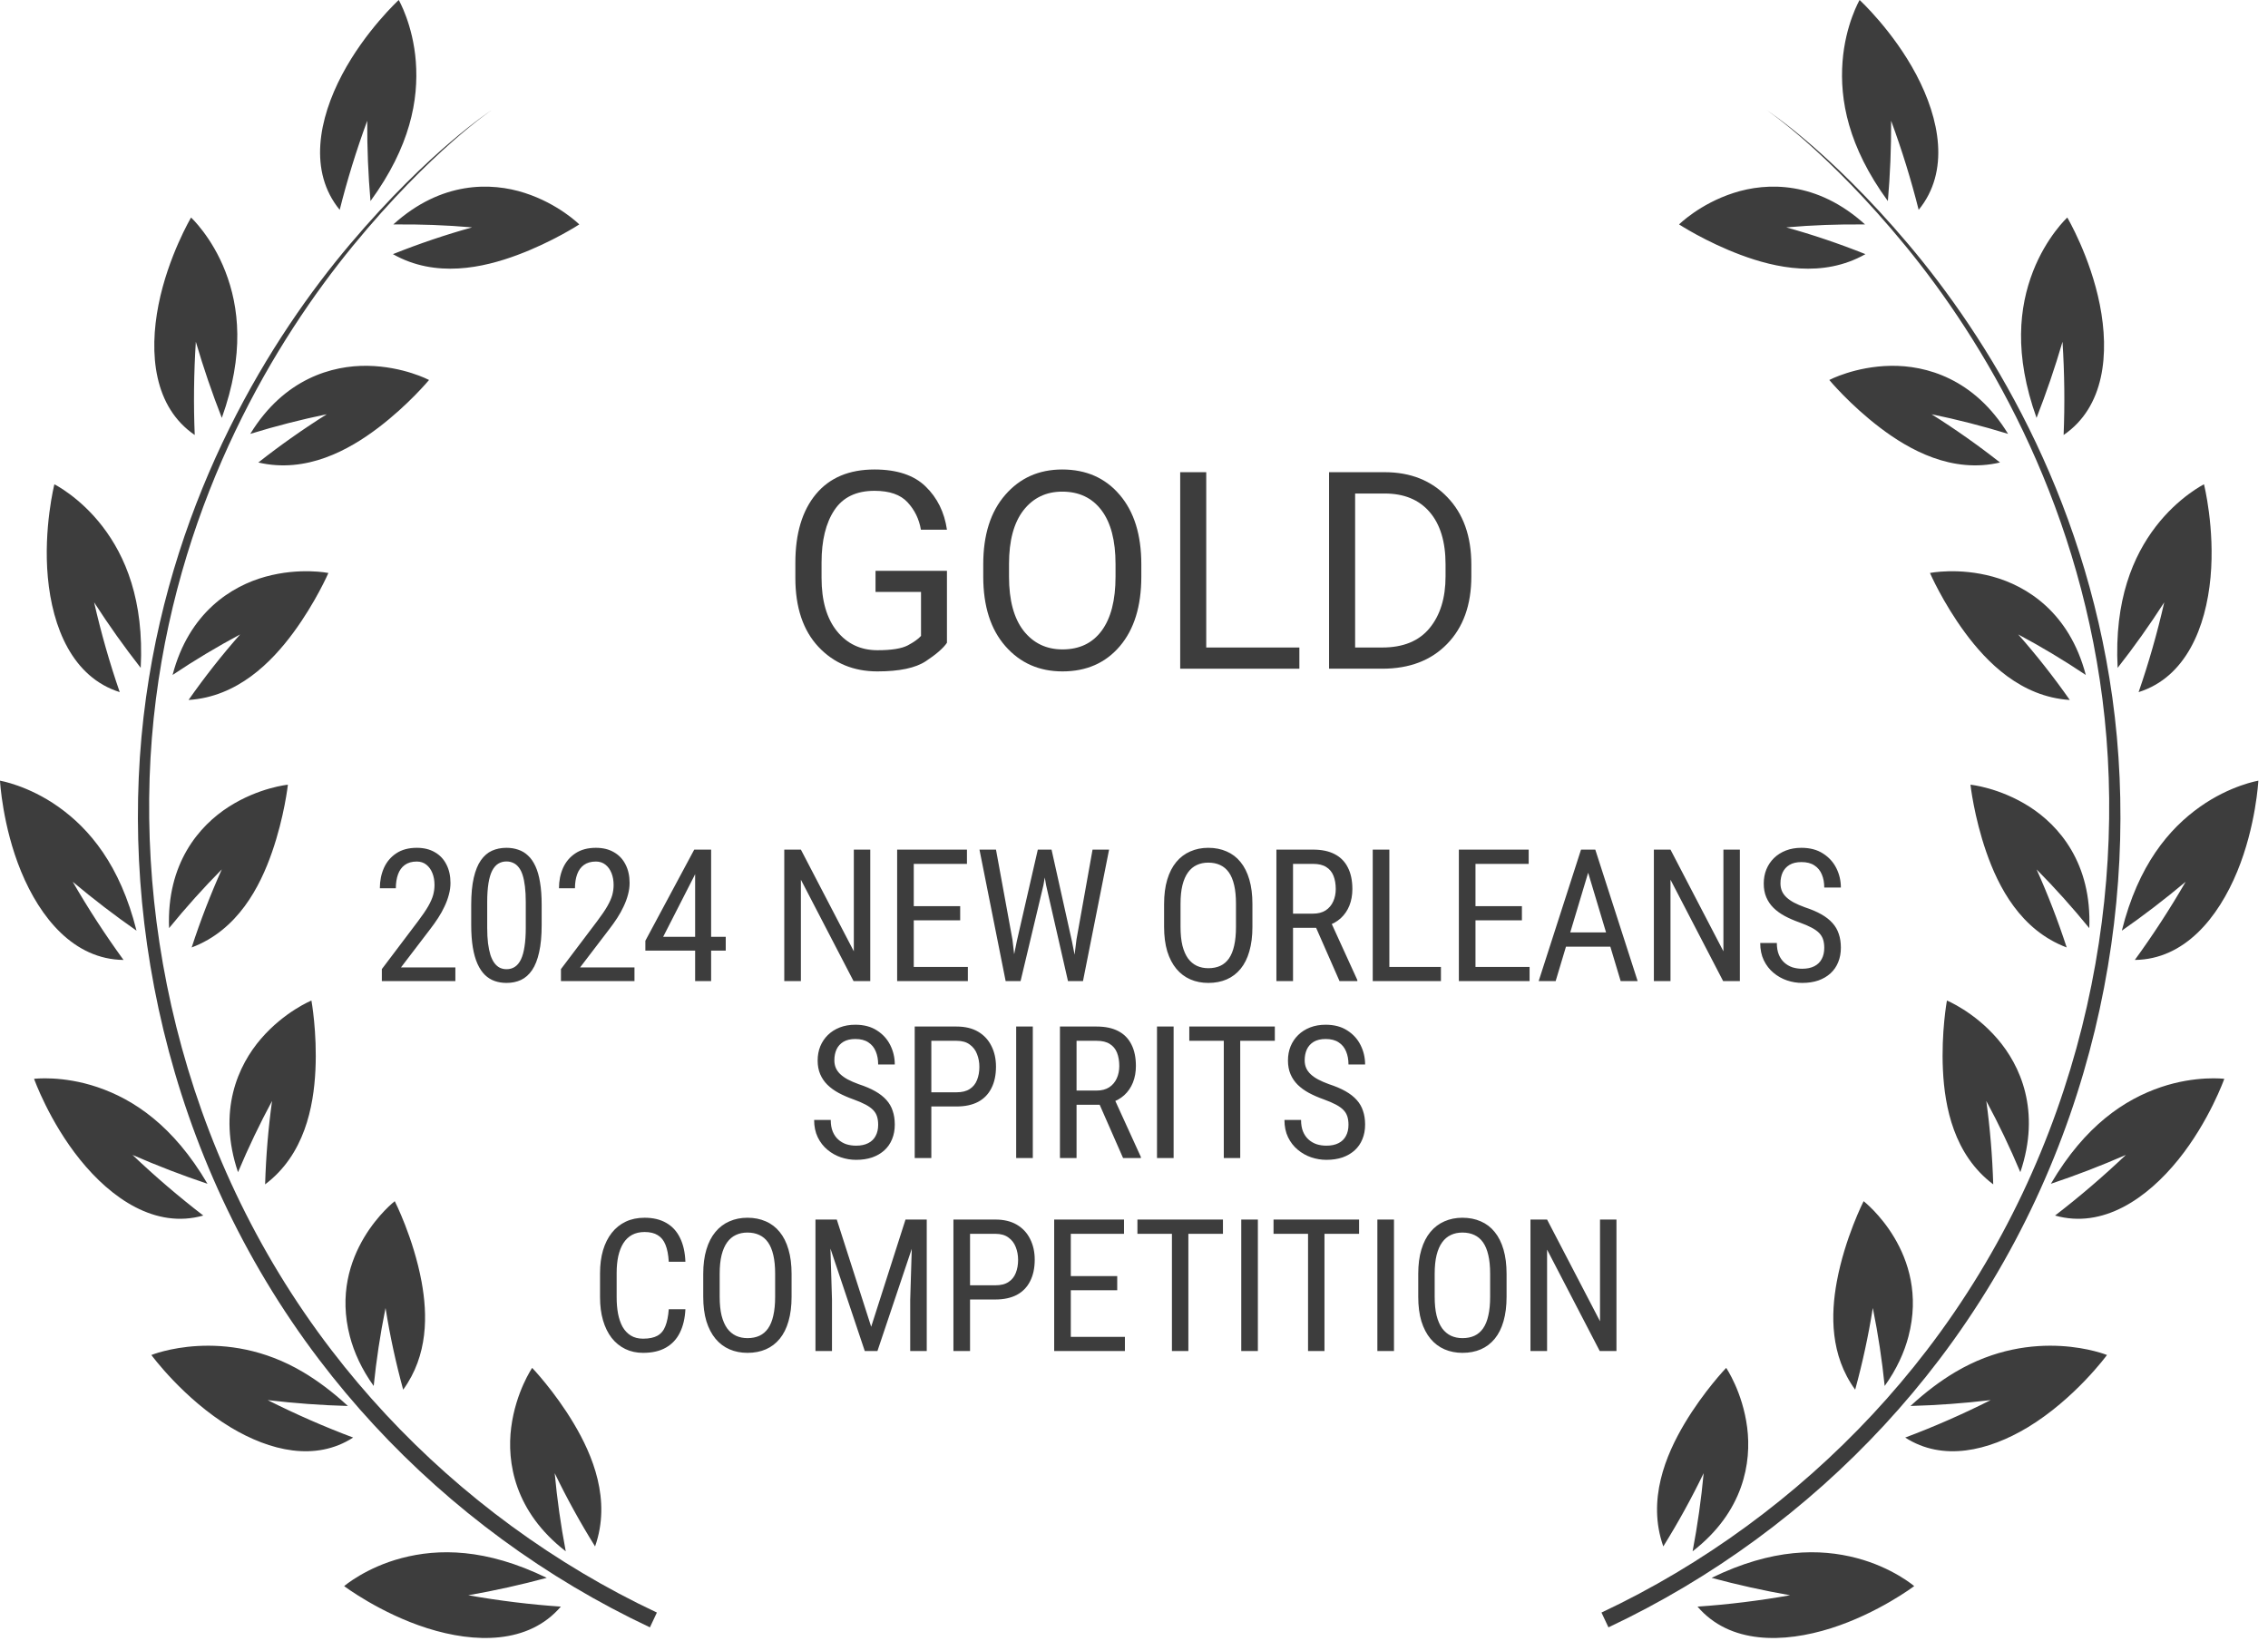 <svg width="141" height="102" viewBox="0 0 141 102" fill="none" xmlns="http://www.w3.org/2000/svg">
<g clip-path="url(#clip0_1_142)">
<path d="M58.871 35.492V39.965C58.641 40.301 58.205 40.681 57.562 41.106C56.919 41.532 55.914 41.744 54.549 41.744C53.061 41.744 51.839 41.235 50.882 40.217C49.926 39.193 49.447 37.767 49.447 35.937V34.989C49.447 33.171 49.873 31.75 50.723 30.726C51.573 29.702 52.787 29.19 54.365 29.19C55.763 29.19 56.824 29.543 57.545 30.247C58.272 30.952 58.714 31.847 58.871 32.933H57.252C57.14 32.273 56.863 31.705 56.421 31.229C55.985 30.754 55.3 30.516 54.365 30.516C53.235 30.516 52.404 30.916 51.873 31.716C51.341 32.516 51.076 33.602 51.076 34.972V35.937C51.076 37.347 51.394 38.449 52.032 39.243C52.67 40.032 53.512 40.427 54.558 40.427C55.425 40.427 56.051 40.326 56.437 40.125C56.823 39.918 57.097 39.722 57.259 39.537V36.802H54.431V35.492L58.871 35.492Z" fill="#3D3D3D"/>
<path d="M70.955 35.081V35.853C70.955 37.688 70.51 39.129 69.621 40.175C68.731 41.221 67.542 41.744 66.054 41.744C64.605 41.744 63.422 41.221 62.505 40.175C61.587 39.129 61.128 37.688 61.128 35.853V35.081C61.128 33.252 61.584 31.814 62.496 30.768C63.408 29.716 64.589 29.19 66.037 29.19C67.526 29.19 68.717 29.716 69.612 30.768C70.507 31.814 70.955 33.252 70.955 35.081ZM69.352 35.853V35.065C69.352 33.61 69.061 32.497 68.479 31.725C67.897 30.953 67.083 30.567 66.037 30.567C65.036 30.567 64.233 30.953 63.629 31.725C63.03 32.497 62.73 33.61 62.73 35.065V35.853C62.73 37.319 63.032 38.441 63.636 39.218C64.246 39.99 65.052 40.376 66.053 40.376C67.105 40.376 67.916 39.99 68.487 39.218C69.063 38.441 69.352 37.319 69.352 35.853Z" fill="#3D3D3D"/>
<path d="M80.781 40.258V41.576H73.372V29.358H74.991V40.258H80.781Z" fill="#3D3D3D"/>
<path d="M82.627 41.576V29.358H86.085C87.69 29.358 88.988 29.875 89.978 30.91C90.974 31.94 91.472 33.338 91.472 35.106V35.836C91.472 37.604 90.971 39.003 89.97 40.032C88.974 41.061 87.629 41.576 85.934 41.576L82.627 41.576ZM86.085 30.684H84.247V40.258H85.934C87.237 40.258 88.219 39.856 88.879 39.05C89.539 38.245 89.869 37.173 89.869 35.836V35.089C89.869 33.685 89.539 32.6 88.879 31.833C88.219 31.067 87.288 30.684 86.085 30.684Z" fill="#3D3D3D"/>
<path d="M36.013 13.953C36.013 13.953 34.363 15.034 32.175 15.851C30.041 16.649 27.09 17.31 24.428 15.801C26.067 15.146 27.711 14.591 29.348 14.137C27.746 13.997 26.111 13.936 24.45 13.955C27.439 11.249 30.543 11.326 32.617 11.994C34.734 12.675 36.013 13.953 36.013 13.953ZM24.789 0C24.789 0 25.678 1.529 25.852 3.833C26.029 6.189 25.517 9.099 23.033 12.501C22.891 10.866 22.822 9.2 22.831 7.508C22.15 9.356 21.581 11.206 21.119 13.047C19.165 10.658 19.814 7.389 21.27 4.635C22.705 1.921 24.789 0 24.789 0ZM26.674 23.625C26.674 23.625 25.396 25.165 23.522 26.59C21.691 27.981 19.043 29.452 16.06 28.755C17.45 27.663 18.872 26.662 20.317 25.755C18.737 26.081 17.149 26.486 15.56 26.975C17.664 23.534 20.664 22.711 22.848 22.744C25.076 22.779 26.674 23.625 26.674 23.625ZM11.879 13.524C11.879 13.524 13.176 14.727 14.01 16.877C14.863 19.077 15.212 22.011 13.79 25.981C13.19 24.451 12.651 22.873 12.175 21.25C12.05 23.212 12.029 25.148 12.106 27.045C9.557 25.304 9.253 21.985 9.856 18.941C10.451 15.941 11.879 13.524 11.879 13.524ZM20.416 35.625C20.416 35.625 19.622 37.456 18.235 39.337C16.883 41.17 14.773 43.324 11.722 43.52C12.733 42.077 13.806 40.718 14.929 39.445C13.511 40.202 12.108 41.041 10.729 41.965C11.748 38.071 14.4 36.436 16.499 35.856C18.645 35.263 20.416 35.625 20.416 35.625ZM3.381 30.111C3.381 30.111 4.964 30.899 6.37 32.728C7.776 34.554 8.967 37.3 8.748 41.524C7.735 40.232 6.767 38.873 5.851 37.45C6.289 39.371 6.822 41.235 7.444 43.032C4.498 42.103 3.259 39 2.974 35.895C2.693 32.837 3.381 30.111 3.381 30.111ZM17.898 48.788C17.898 48.788 17.683 50.76 16.914 52.974C16.165 55.136 14.783 57.829 11.916 58.907C12.464 57.227 13.09 55.607 13.788 54.054C12.655 55.199 11.561 56.417 10.511 57.705C10.349 53.676 12.389 51.334 14.225 50.159C16.099 48.961 17.898 48.788 17.898 48.788ZM8.31841e-05 48.538C8.31841e-05 48.538 1.744 48.827 3.627 50.16C5.551 51.523 7.466 53.774 8.487 57.863C7.14 56.924 5.816 55.911 4.521 54.824C5.505 56.526 6.561 58.147 7.679 59.683C4.592 59.651 2.498 57.06 1.313 54.187C0.146 51.355 8.31841e-05 48.538 8.31841e-05 48.538ZM19.361 62.208C19.361 62.208 19.722 64.179 19.61 66.529C19.5 68.824 18.928 71.796 16.482 73.637C16.535 71.872 16.681 70.141 16.913 68.451C16.149 69.871 15.441 71.349 14.797 72.88C13.506 69.062 14.803 66.231 16.23 64.578C17.687 62.891 19.361 62.208 19.361 62.208ZM2.118 67.075C2.118 67.075 3.873 66.852 6.058 67.591C8.294 68.349 10.765 69.964 12.9 73.601C11.342 73.08 9.786 72.481 8.236 71.805C9.661 73.159 11.133 74.417 12.638 75.575C9.668 76.415 6.926 74.517 4.977 72.101C3.056 69.719 2.118 67.075 2.118 67.075ZM24.541 74.682C24.541 74.682 25.708 76.973 26.209 79.69C26.586 81.732 26.624 84.258 25.065 86.402C24.606 84.722 24.245 83.048 23.98 81.391C23.977 81.369 23.973 81.346 23.969 81.324C23.964 81.353 23.957 81.383 23.951 81.413C23.638 82.961 23.398 84.549 23.232 86.171C22.481 85.125 22.011 84.079 21.752 83.091C20.391 77.9 24.541 74.682 24.541 74.682ZM9.411 84.246C9.411 84.246 13.944 82.398 18.845 85.31C19.746 85.845 20.668 86.53 21.628 87.415C19.987 87.371 18.323 87.25 16.642 87.05C18.402 87.936 20.177 88.712 21.955 89.379C19.614 90.887 16.786 90.213 14.343 88.747C11.407 86.974 9.411 84.246 9.411 84.246ZM33.085 85.047C33.085 85.047 34.468 86.487 35.67 88.503C36.844 90.47 38.011 93.26 36.995 96.147C36.062 94.649 35.225 93.127 34.486 91.593C34.633 93.197 34.861 94.819 35.172 96.451C31.984 93.985 31.502 90.912 31.781 88.748C32.065 86.539 33.085 85.047 33.085 85.047ZM21.396 98.615C21.396 98.615 22.736 97.461 24.967 96.873C27.25 96.271 30.201 96.254 33.992 98.101C32.406 98.529 30.778 98.891 29.113 99.184C31.05 99.526 32.972 99.76 34.867 99.89C32.859 102.235 29.524 102.171 26.561 101.232C23.641 100.306 21.396 98.615 21.396 98.615Z" fill="#3D3D3D"/>
<path d="M36.21 97.8C30.149 94.195 24.834 89.457 20.618 83.957C11.088 71.532 8.052 56.296 9.695 43.449C11.315 30.772 17.144 21.138 21.935 15.292C26.793 9.365 30.572 6.844 30.572 6.844C30.572 6.844 26.746 9.291 21.778 15.162C16.883 20.946 10.862 30.563 9.078 43.367C7.271 56.349 10.196 71.839 19.848 84.544C24.117 90.163 29.516 95 35.69 98.673C37.22 99.584 38.794 100.42 40.405 101.179L40.838 100.259C39.257 99.515 37.712 98.694 36.21 97.8Z" fill="#3D3D3D"/>
<path d="M104.387 13.953C104.387 13.953 106.037 15.034 108.225 15.851C110.359 16.649 113.31 17.31 115.973 15.801C114.334 15.146 112.69 14.591 111.053 14.137C112.655 13.997 114.29 13.936 115.95 13.955C112.961 11.249 109.857 11.326 107.783 11.994C105.666 12.675 104.387 13.953 104.387 13.953ZM115.611 0C115.611 0 114.722 1.529 114.549 3.833C114.371 6.189 114.883 9.099 117.367 12.501C117.509 10.866 117.578 9.2 117.57 7.508C118.251 9.356 118.82 11.206 119.282 13.047C121.236 10.658 120.587 7.389 119.13 4.635C117.695 1.921 115.611 0 115.611 0ZM113.726 23.625C113.726 23.625 115.004 25.165 116.879 26.59C118.709 27.981 121.357 29.452 124.34 28.755C122.951 27.663 121.528 26.662 120.083 25.755C121.663 26.081 123.251 26.486 124.84 26.975C122.736 23.534 119.736 22.711 117.552 22.744C115.324 22.779 113.726 23.625 113.726 23.625ZM128.521 13.524C128.521 13.524 127.224 14.727 126.39 16.877C125.537 19.077 125.188 22.011 126.611 25.981C127.21 24.451 127.749 22.873 128.225 21.25C128.35 23.212 128.371 25.148 128.294 27.045C130.844 25.304 131.147 21.985 130.544 18.941C129.95 15.941 128.521 13.524 128.521 13.524ZM119.985 35.625C119.985 35.625 120.779 37.456 122.166 39.337C123.518 41.17 125.628 43.324 128.678 43.52C127.667 42.077 126.594 40.718 125.471 39.445C126.89 40.202 128.293 41.041 129.672 41.965C128.652 38.071 126 36.436 123.902 35.856C121.756 35.263 119.985 35.625 119.985 35.625ZM137.02 30.111C137.02 30.111 135.437 30.899 134.03 32.728C132.625 34.554 131.433 37.3 131.652 41.524C132.666 40.232 133.633 38.873 134.55 37.45C134.112 39.371 133.578 41.235 132.956 43.032C135.902 42.103 137.141 39 137.427 35.895C137.708 32.837 137.02 30.111 137.02 30.111ZM122.503 48.788C122.503 48.788 122.718 50.76 123.486 52.974C124.236 55.136 125.617 57.829 128.485 58.907C127.937 57.227 127.31 55.607 126.613 54.054C127.745 55.199 128.84 56.417 129.889 57.705C130.052 53.676 128.012 51.334 126.175 50.159C124.301 48.961 122.503 48.788 122.503 48.788ZM140.4 48.538C140.4 48.538 138.657 48.827 136.774 50.16C134.849 51.523 132.935 53.774 131.913 57.863C133.261 56.924 134.585 55.911 135.88 54.824C134.896 56.526 133.839 58.147 132.721 59.683C135.808 59.651 137.903 57.06 139.087 54.187C140.255 51.355 140.4 48.538 140.4 48.538ZM121.039 62.208C121.039 62.208 120.678 64.179 120.791 66.529C120.9 68.824 121.472 71.796 123.918 73.637C123.865 71.872 123.719 70.141 123.487 68.451C124.252 69.871 124.959 71.349 125.603 72.88C126.894 69.062 125.598 66.231 124.17 64.578C122.713 62.891 121.039 62.208 121.039 62.208ZM138.283 67.075C138.283 67.075 136.527 66.852 134.342 67.591C132.106 68.349 129.635 69.964 127.501 73.601C129.058 73.08 130.615 72.481 132.165 71.805C130.739 73.159 129.268 74.417 127.762 75.575C130.732 76.415 133.474 74.517 135.424 72.101C137.345 69.719 138.283 67.075 138.283 67.075ZM115.86 74.682C115.86 74.682 114.693 76.973 114.192 79.69C113.815 81.732 113.777 84.258 115.335 86.402C115.795 84.722 116.156 83.048 116.42 81.391C116.424 81.369 116.427 81.346 116.431 81.324C116.437 81.353 116.443 81.383 116.449 81.413C116.762 82.961 117.003 84.549 117.169 86.171C117.919 85.125 118.389 84.079 118.648 83.091C120.01 77.9 115.86 74.682 115.86 74.682ZM130.99 84.246C130.99 84.246 126.457 82.398 121.555 85.31C120.654 85.845 119.733 86.53 118.772 87.415C120.414 87.371 122.078 87.25 123.758 87.05C121.999 87.936 120.224 88.712 118.445 89.379C120.786 90.887 123.615 90.213 126.058 88.747C128.994 86.974 130.99 84.246 130.99 84.246ZM107.315 85.047C107.315 85.047 105.933 86.487 104.73 88.503C103.557 90.47 102.389 93.26 103.406 96.147C104.339 94.649 105.175 93.127 105.915 91.593C105.767 93.197 105.539 94.819 105.228 96.451C108.416 93.985 108.898 90.912 108.62 88.748C108.336 86.539 107.315 85.047 107.315 85.047ZM119.005 98.615C119.005 98.615 117.664 97.461 115.434 96.873C113.15 96.271 110.199 96.254 106.409 98.101C107.994 98.529 109.622 98.891 111.288 99.184C109.351 99.526 107.429 99.76 105.534 99.89C107.542 102.235 110.876 102.171 113.84 101.232C116.759 100.306 119.005 98.615 119.005 98.615Z" fill="#3D3D3D"/>
<path d="M104.19 97.8C110.251 94.195 115.566 89.457 119.783 83.957C129.312 71.532 132.348 56.296 130.705 43.449C129.085 30.772 123.256 21.138 118.465 15.292C113.607 9.365 109.828 6.844 109.828 6.844C109.828 6.844 113.655 9.291 118.622 15.162C123.517 20.946 129.539 30.563 131.323 43.367C133.129 56.349 130.204 71.839 120.552 84.544C116.283 90.163 110.885 95 104.71 98.673C103.18 99.584 101.607 100.42 99.996 101.179L99.563 100.259C101.144 99.515 102.688 98.694 104.19 97.8Z" fill="#3D3D3D"/>
<path d="M28.31 60.147V61H23.739V60.253L25.991 57.272C26.268 56.905 26.479 56.594 26.625 56.339C26.771 56.081 26.872 55.851 26.928 55.649C26.985 55.443 27.013 55.233 27.013 55.02C27.013 54.75 26.97 54.507 26.884 54.29C26.797 54.069 26.672 53.893 26.507 53.762C26.343 53.631 26.144 53.565 25.912 53.565C25.609 53.565 25.36 53.637 25.165 53.779C24.974 53.917 24.834 54.112 24.744 54.363C24.654 54.614 24.609 54.902 24.609 55.227H23.615C23.615 54.767 23.7 54.346 23.868 53.964C24.04 53.582 24.297 53.279 24.637 53.054C24.978 52.826 25.403 52.712 25.912 52.712C26.35 52.712 26.724 52.804 27.035 52.987C27.35 53.167 27.589 53.421 27.754 53.751C27.922 54.076 28.006 54.458 28.006 54.896C28.006 55.136 27.973 55.379 27.905 55.626C27.842 55.87 27.752 56.113 27.636 56.356C27.524 56.599 27.391 56.839 27.237 57.075C27.084 57.311 26.919 57.543 26.743 57.771L24.929 60.147H28.31ZM33.675 56.261V57.507C33.675 58.177 33.623 58.743 33.518 59.203C33.417 59.664 33.271 60.034 33.08 60.315C32.889 60.596 32.659 60.8 32.389 60.927C32.124 61.05 31.824 61.112 31.491 61.112C31.229 61.112 30.984 61.073 30.755 60.994C30.531 60.916 30.329 60.79 30.149 60.618C29.969 60.442 29.816 60.214 29.688 59.933C29.561 59.652 29.464 59.312 29.396 58.911C29.329 58.511 29.295 58.043 29.295 57.507V56.261C29.295 55.591 29.348 55.029 29.453 54.576C29.557 54.123 29.705 53.76 29.896 53.487C30.091 53.21 30.321 53.011 30.587 52.892C30.856 52.772 31.156 52.712 31.485 52.712C31.751 52.712 31.996 52.751 32.221 52.83C32.449 52.905 32.651 53.026 32.827 53.195C33.007 53.359 33.16 53.58 33.288 53.857C33.415 54.131 33.511 54.466 33.574 54.862C33.642 55.259 33.675 55.725 33.675 56.261ZM32.687 57.676V56.087C32.687 55.72 32.67 55.398 32.636 55.121C32.603 54.84 32.554 54.6 32.49 54.402C32.427 54.204 32.344 54.043 32.243 53.919C32.146 53.796 32.034 53.706 31.906 53.65C31.779 53.59 31.639 53.56 31.485 53.56C31.294 53.56 31.124 53.607 30.974 53.7C30.828 53.79 30.703 53.934 30.598 54.133C30.497 54.331 30.42 54.591 30.368 54.913C30.316 55.235 30.289 55.626 30.289 56.087V57.676C30.289 58.043 30.306 58.367 30.34 58.647C30.377 58.928 30.428 59.171 30.491 59.377C30.559 59.579 30.641 59.746 30.738 59.877C30.836 60.008 30.948 60.105 31.075 60.169C31.203 60.229 31.341 60.259 31.491 60.259C31.689 60.259 31.861 60.21 32.008 60.113C32.157 60.016 32.283 59.864 32.384 59.658C32.485 59.448 32.56 59.181 32.608 58.855C32.661 58.526 32.687 58.133 32.687 57.676ZM39.445 60.147V61H34.874V60.253L37.126 57.272C37.403 56.905 37.614 56.594 37.76 56.339C37.906 56.081 38.008 55.851 38.064 55.649C38.12 55.443 38.148 55.233 38.148 55.02C38.148 54.75 38.105 54.507 38.019 54.29C37.933 54.069 37.807 53.893 37.642 53.762C37.478 53.631 37.279 53.565 37.047 53.565C36.744 53.565 36.495 53.637 36.3 53.779C36.11 53.917 35.969 54.112 35.879 54.363C35.789 54.614 35.745 54.902 35.745 55.227H34.751C34.751 54.767 34.835 54.346 35.003 53.964C35.175 53.582 35.432 53.279 35.773 53.054C36.113 52.826 36.538 52.712 37.047 52.712C37.485 52.712 37.86 52.804 38.17 52.987C38.485 53.167 38.724 53.421 38.889 53.751C39.057 54.076 39.142 54.458 39.142 54.896C39.142 55.136 39.108 55.379 39.041 55.626C38.977 55.87 38.887 56.113 38.771 56.356C38.659 56.599 38.526 56.839 38.373 57.075C38.219 57.311 38.054 57.543 37.878 57.771L36.065 60.147H39.445ZM45.119 58.248V59.102H40.122V58.49L43.16 52.824H43.957L43.16 54.464L41.228 58.248H45.119ZM44.21 52.824V61H43.216V52.824H44.21ZM54.104 52.824V61H53.065L49.791 54.694V61H48.758V52.824H49.791L53.082 59.147V52.824H54.104ZM60.171 60.118V61H56.622V60.118H60.171ZM56.808 52.824V61H55.775V52.824H56.808ZM59.694 56.339V57.221H56.622V56.339H59.694ZM60.115 52.824V53.711H56.622V52.824H60.115ZM63.212 58.529L64.52 52.824H65.256L64.868 55.042L63.448 61H62.712L63.212 58.529ZM61.92 52.824L62.943 58.417L63.246 61H62.521L60.893 52.824H61.92ZM66.924 58.411L67.923 52.824H68.951L67.328 61H66.604L66.924 58.411ZM65.374 52.824L66.643 58.529L67.132 61H66.396L65.037 55.042L64.65 52.824H65.374ZM77.862 56.205V57.625C77.862 58.202 77.799 58.709 77.671 59.147C77.548 59.581 77.366 59.944 77.127 60.236C76.887 60.528 76.599 60.747 76.262 60.893C75.925 61.039 75.545 61.112 75.122 61.112C74.714 61.112 74.342 61.039 74.005 60.893C73.668 60.747 73.378 60.528 73.134 60.236C72.891 59.944 72.702 59.581 72.567 59.147C72.436 58.709 72.371 58.202 72.371 57.625V56.205C72.371 55.628 72.436 55.123 72.567 54.688C72.698 54.251 72.885 53.886 73.129 53.593C73.372 53.301 73.662 53.083 73.999 52.937C74.336 52.787 74.709 52.712 75.117 52.712C75.54 52.712 75.919 52.787 76.257 52.937C76.597 53.083 76.885 53.301 77.121 53.593C77.361 53.886 77.544 54.251 77.671 54.688C77.799 55.123 77.862 55.628 77.862 56.205ZM76.84 57.625V56.193C76.84 55.744 76.803 55.359 76.728 55.037C76.653 54.711 76.543 54.445 76.397 54.239C76.251 54.033 76.071 53.882 75.858 53.784C75.644 53.683 75.397 53.633 75.117 53.633C74.851 53.633 74.611 53.683 74.398 53.784C74.188 53.882 74.008 54.033 73.859 54.239C73.709 54.445 73.593 54.711 73.511 55.037C73.432 55.359 73.393 55.744 73.393 56.193V57.625C73.393 58.078 73.432 58.468 73.511 58.793C73.593 59.115 73.709 59.381 73.859 59.591C74.012 59.797 74.196 59.95 74.409 60.051C74.622 60.148 74.86 60.197 75.122 60.197C75.403 60.197 75.65 60.148 75.863 60.051C76.081 59.95 76.26 59.797 76.403 59.591C76.548 59.381 76.657 59.115 76.728 58.793C76.803 58.468 76.84 58.078 76.84 57.625ZM79.353 52.824H81.639C82.17 52.824 82.616 52.918 82.975 53.105C83.338 53.292 83.612 53.569 83.795 53.936C83.982 54.299 84.076 54.746 84.076 55.278C84.076 55.652 84.014 55.995 83.891 56.306C83.767 56.613 83.587 56.875 83.351 57.092C83.116 57.305 82.829 57.464 82.492 57.569L82.212 57.687H80.173L80.162 56.805H81.627C81.942 56.805 82.204 56.738 82.414 56.603C82.623 56.465 82.781 56.279 82.885 56.047C82.99 55.815 83.043 55.559 83.043 55.278C83.043 54.964 82.996 54.688 82.902 54.453C82.809 54.217 82.659 54.035 82.453 53.908C82.251 53.777 81.979 53.711 81.639 53.711H80.387V61H79.353V52.824ZM83.278 61L81.65 57.294L82.722 57.288L84.385 60.933V61H83.278ZM89.582 60.118V61H86.19V60.118H89.582ZM86.375 52.824V61H85.342V52.824H86.375ZM95.093 60.118V61H91.544V60.118H95.093ZM91.73 52.824V61H90.696V52.824H91.73ZM94.616 56.339V57.221H91.544V56.339H94.616ZM95.037 52.824V53.711H91.544V52.824H95.037ZM98.948 53.549L96.713 61H95.657L98.291 52.824H98.954L98.948 53.549ZM100.756 61L98.521 53.549L98.51 52.824H99.178L101.812 61H100.756ZM100.756 57.973V58.861H96.814V57.973H100.756ZM108.166 52.824V61H107.127L103.853 54.694V61H102.82V52.824H103.853L107.144 59.147V52.824H108.166ZM113.413 58.934C113.413 58.743 113.391 58.574 113.346 58.428C113.301 58.279 113.222 58.144 113.11 58.024C112.998 57.904 112.84 57.79 112.638 57.681C112.436 57.573 112.18 57.462 111.869 57.35C111.532 57.23 111.227 57.097 110.954 56.951C110.68 56.802 110.446 56.631 110.252 56.44C110.061 56.249 109.913 56.031 109.808 55.783C109.703 55.536 109.651 55.254 109.651 54.935C109.651 54.617 109.705 54.324 109.814 54.054C109.926 53.784 110.083 53.55 110.285 53.352C110.491 53.15 110.738 52.993 111.027 52.88C111.315 52.768 111.637 52.712 111.992 52.712C112.524 52.712 112.971 52.83 113.335 53.066C113.701 53.298 113.978 53.603 114.166 53.981C114.353 54.355 114.446 54.756 114.446 55.183H113.413C113.413 54.876 113.363 54.604 113.262 54.368C113.164 54.129 113.011 53.942 112.801 53.807C112.595 53.668 112.326 53.599 111.992 53.599C111.693 53.599 111.446 53.657 111.251 53.773C111.06 53.889 110.918 54.047 110.825 54.245C110.735 54.443 110.69 54.67 110.69 54.924C110.69 55.096 110.72 55.254 110.78 55.396C110.839 55.535 110.931 55.664 111.055 55.783C111.182 55.903 111.339 56.014 111.526 56.115C111.717 56.216 111.942 56.313 112.2 56.407C112.601 56.538 112.943 56.684 113.228 56.845C113.512 57.006 113.744 57.187 113.924 57.389C114.104 57.588 114.235 57.814 114.317 58.069C114.403 58.32 114.446 58.604 114.446 58.922C114.446 59.255 114.39 59.557 114.278 59.826C114.169 60.096 114.01 60.326 113.801 60.517C113.591 60.708 113.338 60.856 113.043 60.961C112.747 61.062 112.414 61.112 112.043 61.112C111.721 61.112 111.405 61.06 111.094 60.955C110.787 60.85 110.508 60.693 110.257 60.483C110.007 60.274 109.806 60.016 109.657 59.709C109.507 59.398 109.432 59.038 109.432 58.63H110.465C110.465 58.911 110.506 59.153 110.589 59.355C110.671 59.553 110.785 59.718 110.931 59.849C111.077 59.98 111.244 60.077 111.431 60.141C111.622 60.201 111.826 60.231 112.043 60.231C112.342 60.231 112.593 60.178 112.795 60.074C113.001 59.969 113.155 59.819 113.256 59.624C113.361 59.43 113.413 59.199 113.413 58.934ZM54.595 69.934C54.595 69.743 54.573 69.574 54.528 69.428C54.483 69.278 54.404 69.144 54.292 69.024C54.18 68.904 54.022 68.79 53.82 68.681C53.618 68.573 53.362 68.462 53.051 68.35C52.714 68.23 52.409 68.097 52.136 67.951C51.862 67.802 51.628 67.631 51.434 67.44C51.243 67.249 51.095 67.031 50.99 66.783C50.885 66.536 50.833 66.254 50.833 65.936C50.833 65.617 50.887 65.323 50.996 65.054C51.108 64.784 51.265 64.55 51.467 64.352C51.673 64.15 51.92 63.993 52.209 63.88C52.497 63.768 52.819 63.712 53.175 63.712C53.706 63.712 54.153 63.83 54.517 64.066C54.883 64.298 55.16 64.603 55.348 64.981C55.535 65.355 55.628 65.756 55.628 66.183H54.595C54.595 65.876 54.545 65.604 54.444 65.368C54.346 65.129 54.193 64.942 53.983 64.807C53.777 64.668 53.508 64.599 53.175 64.599C52.875 64.599 52.628 64.657 52.433 64.773C52.242 64.889 52.1 65.046 52.007 65.245C51.917 65.443 51.872 65.67 51.872 65.924C51.872 66.097 51.902 66.254 51.962 66.396C52.022 66.534 52.113 66.664 52.237 66.783C52.364 66.903 52.521 67.014 52.708 67.115C52.899 67.216 53.124 67.313 53.382 67.407C53.783 67.538 54.125 67.684 54.41 67.845C54.694 68.006 54.926 68.187 55.106 68.389C55.286 68.588 55.417 68.814 55.499 69.069C55.585 69.32 55.628 69.604 55.628 69.922C55.628 70.255 55.572 70.557 55.46 70.826C55.351 71.096 55.192 71.326 54.983 71.517C54.773 71.708 54.52 71.856 54.224 71.961C53.929 72.062 53.596 72.112 53.225 72.112C52.903 72.112 52.587 72.06 52.276 71.955C51.969 71.85 51.69 71.693 51.439 71.483C51.189 71.274 50.988 71.016 50.839 70.709C50.689 70.398 50.614 70.038 50.614 69.63H51.647C51.647 69.911 51.688 70.153 51.771 70.355C51.853 70.553 51.967 70.718 52.113 70.849C52.259 70.98 52.426 71.077 52.613 71.141C52.804 71.201 53.008 71.231 53.225 71.231C53.525 71.231 53.775 71.178 53.977 71.073C54.183 70.969 54.337 70.819 54.438 70.624C54.543 70.43 54.595 70.199 54.595 69.934ZM59.472 68.794H57.686V67.912H59.472C59.809 67.912 60.08 67.845 60.286 67.71C60.496 67.575 60.648 67.388 60.741 67.148C60.838 66.909 60.887 66.636 60.887 66.329C60.887 66.048 60.838 65.784 60.741 65.537C60.648 65.29 60.496 65.091 60.286 64.942C60.08 64.788 59.809 64.711 59.472 64.711H57.9V72H56.867V63.824H59.472C60 63.824 60.445 63.931 60.809 64.144C61.172 64.358 61.447 64.653 61.634 65.031C61.825 65.406 61.92 65.835 61.92 66.317C61.92 66.841 61.825 67.289 61.634 67.659C61.447 68.03 61.172 68.313 60.809 68.507C60.445 68.698 60 68.794 59.472 68.794ZM64.209 63.824V72H63.175V63.824H64.209ZM65.896 63.824H68.181C68.713 63.824 69.159 63.918 69.518 64.105C69.881 64.292 70.154 64.569 70.338 64.936C70.525 65.299 70.618 65.746 70.618 66.278C70.618 66.652 70.557 66.995 70.433 67.306C70.31 67.613 70.13 67.875 69.894 68.092C69.658 68.305 69.372 68.464 69.035 68.569L68.754 68.687H66.716L66.705 67.805H68.17C68.485 67.805 68.747 67.738 68.956 67.603C69.166 67.465 69.323 67.279 69.428 67.047C69.533 66.815 69.585 66.559 69.585 66.278C69.585 65.964 69.538 65.689 69.445 65.453C69.351 65.217 69.202 65.035 68.996 64.908C68.794 64.777 68.522 64.711 68.181 64.711H66.929V72H65.896V63.824ZM69.821 72L68.193 68.294L69.265 68.288L70.927 71.933V72H69.821ZM72.963 63.824V72H71.93V63.824H72.963ZM77.104 63.824V72H76.082V63.824H77.104ZM79.255 63.824V64.711H73.937V63.824H79.255ZM83.834 69.934C83.834 69.743 83.812 69.574 83.767 69.428C83.722 69.278 83.643 69.144 83.531 69.024C83.419 68.904 83.262 68.79 83.059 68.681C82.857 68.573 82.601 68.462 82.29 68.35C81.953 68.23 81.648 68.097 81.375 67.951C81.102 67.802 80.868 67.631 80.673 67.44C80.482 67.249 80.334 67.031 80.229 66.783C80.124 66.536 80.072 66.254 80.072 65.936C80.072 65.617 80.126 65.323 80.235 65.054C80.347 64.784 80.504 64.55 80.707 64.352C80.912 64.15 81.16 63.993 81.448 63.88C81.736 63.768 82.058 63.712 82.414 63.712C82.945 63.712 83.393 63.83 83.756 64.066C84.123 64.298 84.4 64.603 84.587 64.981C84.774 65.355 84.868 65.756 84.868 66.183H83.834C83.834 65.876 83.784 65.604 83.683 65.368C83.585 65.129 83.432 64.942 83.222 64.807C83.016 64.668 82.747 64.599 82.414 64.599C82.114 64.599 81.867 64.657 81.672 64.773C81.481 64.889 81.339 65.046 81.246 65.245C81.156 65.443 81.111 65.67 81.111 65.924C81.111 66.097 81.141 66.254 81.201 66.396C81.261 66.534 81.352 66.664 81.476 66.783C81.603 66.903 81.76 67.014 81.948 67.115C82.138 67.216 82.363 67.313 82.621 67.407C83.022 67.538 83.365 67.684 83.649 67.845C83.933 68.006 84.166 68.187 84.345 68.389C84.525 68.588 84.656 68.814 84.738 69.069C84.825 69.32 84.868 69.604 84.868 69.922C84.868 70.255 84.811 70.557 84.699 70.826C84.591 71.096 84.431 71.326 84.222 71.517C84.012 71.708 83.76 71.856 83.464 71.961C83.168 72.062 82.835 72.112 82.464 72.112C82.142 72.112 81.826 72.06 81.515 71.955C81.208 71.85 80.929 71.693 80.679 71.483C80.428 71.274 80.228 71.016 80.078 70.709C79.928 70.398 79.853 70.038 79.853 69.63H80.886C80.886 69.911 80.927 70.153 81.01 70.355C81.092 70.553 81.206 70.718 81.352 70.849C81.498 70.98 81.665 71.077 81.852 71.141C82.043 71.201 82.247 71.231 82.464 71.231C82.764 71.231 83.014 71.178 83.217 71.073C83.422 70.969 83.576 70.819 83.677 70.624C83.782 70.43 83.834 70.199 83.834 69.934ZM41.577 81.4H42.611C42.584 81.962 42.47 82.447 42.268 82.855C42.07 83.259 41.78 83.57 41.398 83.787C41.02 84.004 40.546 84.112 39.977 84.112C39.569 84.112 39.2 84.032 38.871 83.871C38.541 83.71 38.259 83.48 38.023 83.18C37.791 82.877 37.613 82.514 37.49 82.091C37.366 81.668 37.304 81.192 37.304 80.665V79.154C37.304 78.63 37.366 78.156 37.49 77.733C37.617 77.31 37.798 76.949 38.034 76.65C38.274 76.346 38.564 76.114 38.905 75.953C39.249 75.792 39.638 75.712 40.073 75.712C40.604 75.712 41.053 75.819 41.42 76.032C41.791 76.242 42.075 76.55 42.274 76.959C42.476 77.363 42.588 77.859 42.611 78.447H41.577C41.551 78.016 41.484 77.666 41.375 77.397C41.267 77.123 41.106 76.923 40.892 76.796C40.683 76.665 40.41 76.599 40.073 76.599C39.773 76.599 39.513 76.659 39.292 76.779C39.075 76.899 38.895 77.071 38.753 77.295C38.614 77.516 38.51 77.784 38.438 78.098C38.371 78.409 38.337 78.757 38.337 79.143V80.665C38.337 81.024 38.365 81.359 38.422 81.67C38.482 81.98 38.575 82.254 38.702 82.49C38.834 82.722 39.004 82.903 39.213 83.034C39.423 83.165 39.678 83.231 39.977 83.231C40.355 83.231 40.655 83.169 40.876 83.045C41.096 82.922 41.259 82.725 41.364 82.456C41.473 82.186 41.544 81.834 41.577 81.4ZM49.212 79.205V80.625C49.212 81.202 49.148 81.709 49.02 82.147C48.897 82.581 48.715 82.944 48.476 83.236C48.236 83.528 47.948 83.747 47.611 83.893C47.274 84.039 46.894 84.112 46.471 84.112C46.063 84.112 45.691 84.039 45.354 83.893C45.017 83.747 44.727 83.528 44.483 83.236C44.24 82.944 44.051 82.581 43.916 82.147C43.785 81.709 43.72 81.202 43.72 80.625V79.205C43.72 78.628 43.785 78.123 43.916 77.689C44.047 77.251 44.234 76.885 44.478 76.594C44.721 76.302 45.011 76.082 45.348 75.936C45.685 75.787 46.058 75.712 46.466 75.712C46.889 75.712 47.269 75.787 47.605 75.936C47.946 76.082 48.234 76.302 48.47 76.594C48.71 76.885 48.893 77.251 49.02 77.689C49.148 78.123 49.212 78.628 49.212 79.205ZM48.19 80.625V79.193C48.19 78.744 48.152 78.359 48.077 78.037C48.002 77.711 47.892 77.445 47.746 77.239C47.6 77.033 47.42 76.882 47.207 76.784C46.993 76.683 46.746 76.633 46.466 76.633C46.2 76.633 45.96 76.683 45.747 76.784C45.537 76.882 45.358 77.033 45.208 77.239C45.058 77.445 44.942 77.711 44.86 78.037C44.781 78.359 44.742 78.744 44.742 79.193V80.625C44.742 81.078 44.781 81.468 44.86 81.793C44.942 82.115 45.058 82.381 45.208 82.591C45.361 82.796 45.545 82.95 45.758 83.051C45.971 83.148 46.209 83.197 46.471 83.197C46.752 83.197 46.999 83.148 47.212 83.051C47.43 82.95 47.609 82.796 47.752 82.591C47.898 82.381 48.006 82.115 48.077 81.793C48.152 81.468 48.19 81.078 48.19 80.625ZM51.023 75.824H52.022L54.161 82.49L56.295 75.824H57.295L54.549 84H53.763L51.023 75.824ZM50.697 75.824H51.573L51.724 80.811V84H50.697V75.824ZM56.739 75.824H57.615V84H56.587V80.811L56.739 75.824ZM61.88 80.794H60.094V79.912H61.88C62.217 79.912 62.488 79.845 62.694 79.71C62.904 79.575 63.055 79.388 63.149 79.148C63.246 78.909 63.295 78.636 63.295 78.329C63.295 78.048 63.246 77.784 63.149 77.537C63.055 77.29 62.904 77.091 62.694 76.942C62.488 76.788 62.217 76.711 61.88 76.711H60.307V84H59.274V75.824H61.88C62.407 75.824 62.853 75.931 63.216 76.144C63.579 76.358 63.854 76.653 64.041 77.031C64.232 77.406 64.328 77.835 64.328 78.317C64.328 78.841 64.232 79.289 64.041 79.659C63.854 80.03 63.579 80.313 63.216 80.507C62.853 80.698 62.407 80.794 61.88 80.794ZM69.935 83.118V84H66.386V83.118H69.935ZM66.571 75.824V84H65.538V75.824H66.571ZM69.457 79.339V80.221H66.386V79.339H69.457ZM69.879 75.824V76.711H66.386V75.824H69.879ZM73.88 75.824V84H72.858V75.824H73.88ZM76.03 75.824V76.711H70.713V75.824H76.03ZM78.201 75.824V84H77.168V75.824H78.201ZM82.342 75.824V84H81.32V75.824H82.342ZM84.493 75.824V76.711H79.175V75.824H84.493ZM86.663 75.824V84H85.63V75.824H86.663ZM93.663 79.205V80.625C93.663 81.202 93.599 81.709 93.472 82.147C93.348 82.581 93.166 82.944 92.927 83.236C92.687 83.528 92.399 83.747 92.062 83.893C91.725 84.039 91.345 84.112 90.922 84.112C90.514 84.112 90.142 84.039 89.805 83.893C89.468 83.747 89.178 83.528 88.934 83.236C88.691 82.944 88.502 82.581 88.367 82.147C88.236 81.709 88.171 81.202 88.171 80.625V79.205C88.171 78.628 88.236 78.123 88.367 77.689C88.498 77.251 88.686 76.885 88.929 76.594C89.172 76.302 89.462 76.082 89.799 75.936C90.136 75.787 90.509 75.712 90.917 75.712C91.34 75.712 91.72 75.787 92.057 75.936C92.397 76.082 92.686 76.302 92.921 76.594C93.161 76.885 93.344 77.251 93.472 77.689C93.599 78.123 93.663 78.628 93.663 79.205ZM92.641 80.625V79.193C92.641 78.744 92.603 78.359 92.528 78.037C92.453 77.711 92.343 77.445 92.197 77.239C92.051 77.033 91.871 76.882 91.658 76.784C91.445 76.683 91.198 76.633 90.917 76.633C90.651 76.633 90.411 76.683 90.198 76.784C89.988 76.882 89.809 77.033 89.659 77.239C89.509 77.445 89.393 77.711 89.311 78.037C89.232 78.359 89.193 78.744 89.193 79.193V80.625C89.193 81.078 89.232 81.468 89.311 81.793C89.393 82.115 89.509 82.381 89.659 82.591C89.812 82.796 89.996 82.95 90.209 83.051C90.423 83.148 90.66 83.197 90.922 83.197C91.203 83.197 91.45 83.148 91.663 83.051C91.881 82.95 92.06 82.796 92.203 82.591C92.349 82.381 92.457 82.115 92.528 81.793C92.603 81.468 92.641 81.078 92.641 80.625ZM100.494 75.824V84H99.455L96.181 77.694V84H95.148V75.824H96.181L99.472 82.147V75.824H100.494Z" fill="#3D3D3D"/>
</g>
<defs>
<clipPath id="clip0_1_142">
<rect width="140.4" height="101.84" fill="white"/>
</clipPath>
</defs>
</svg>
